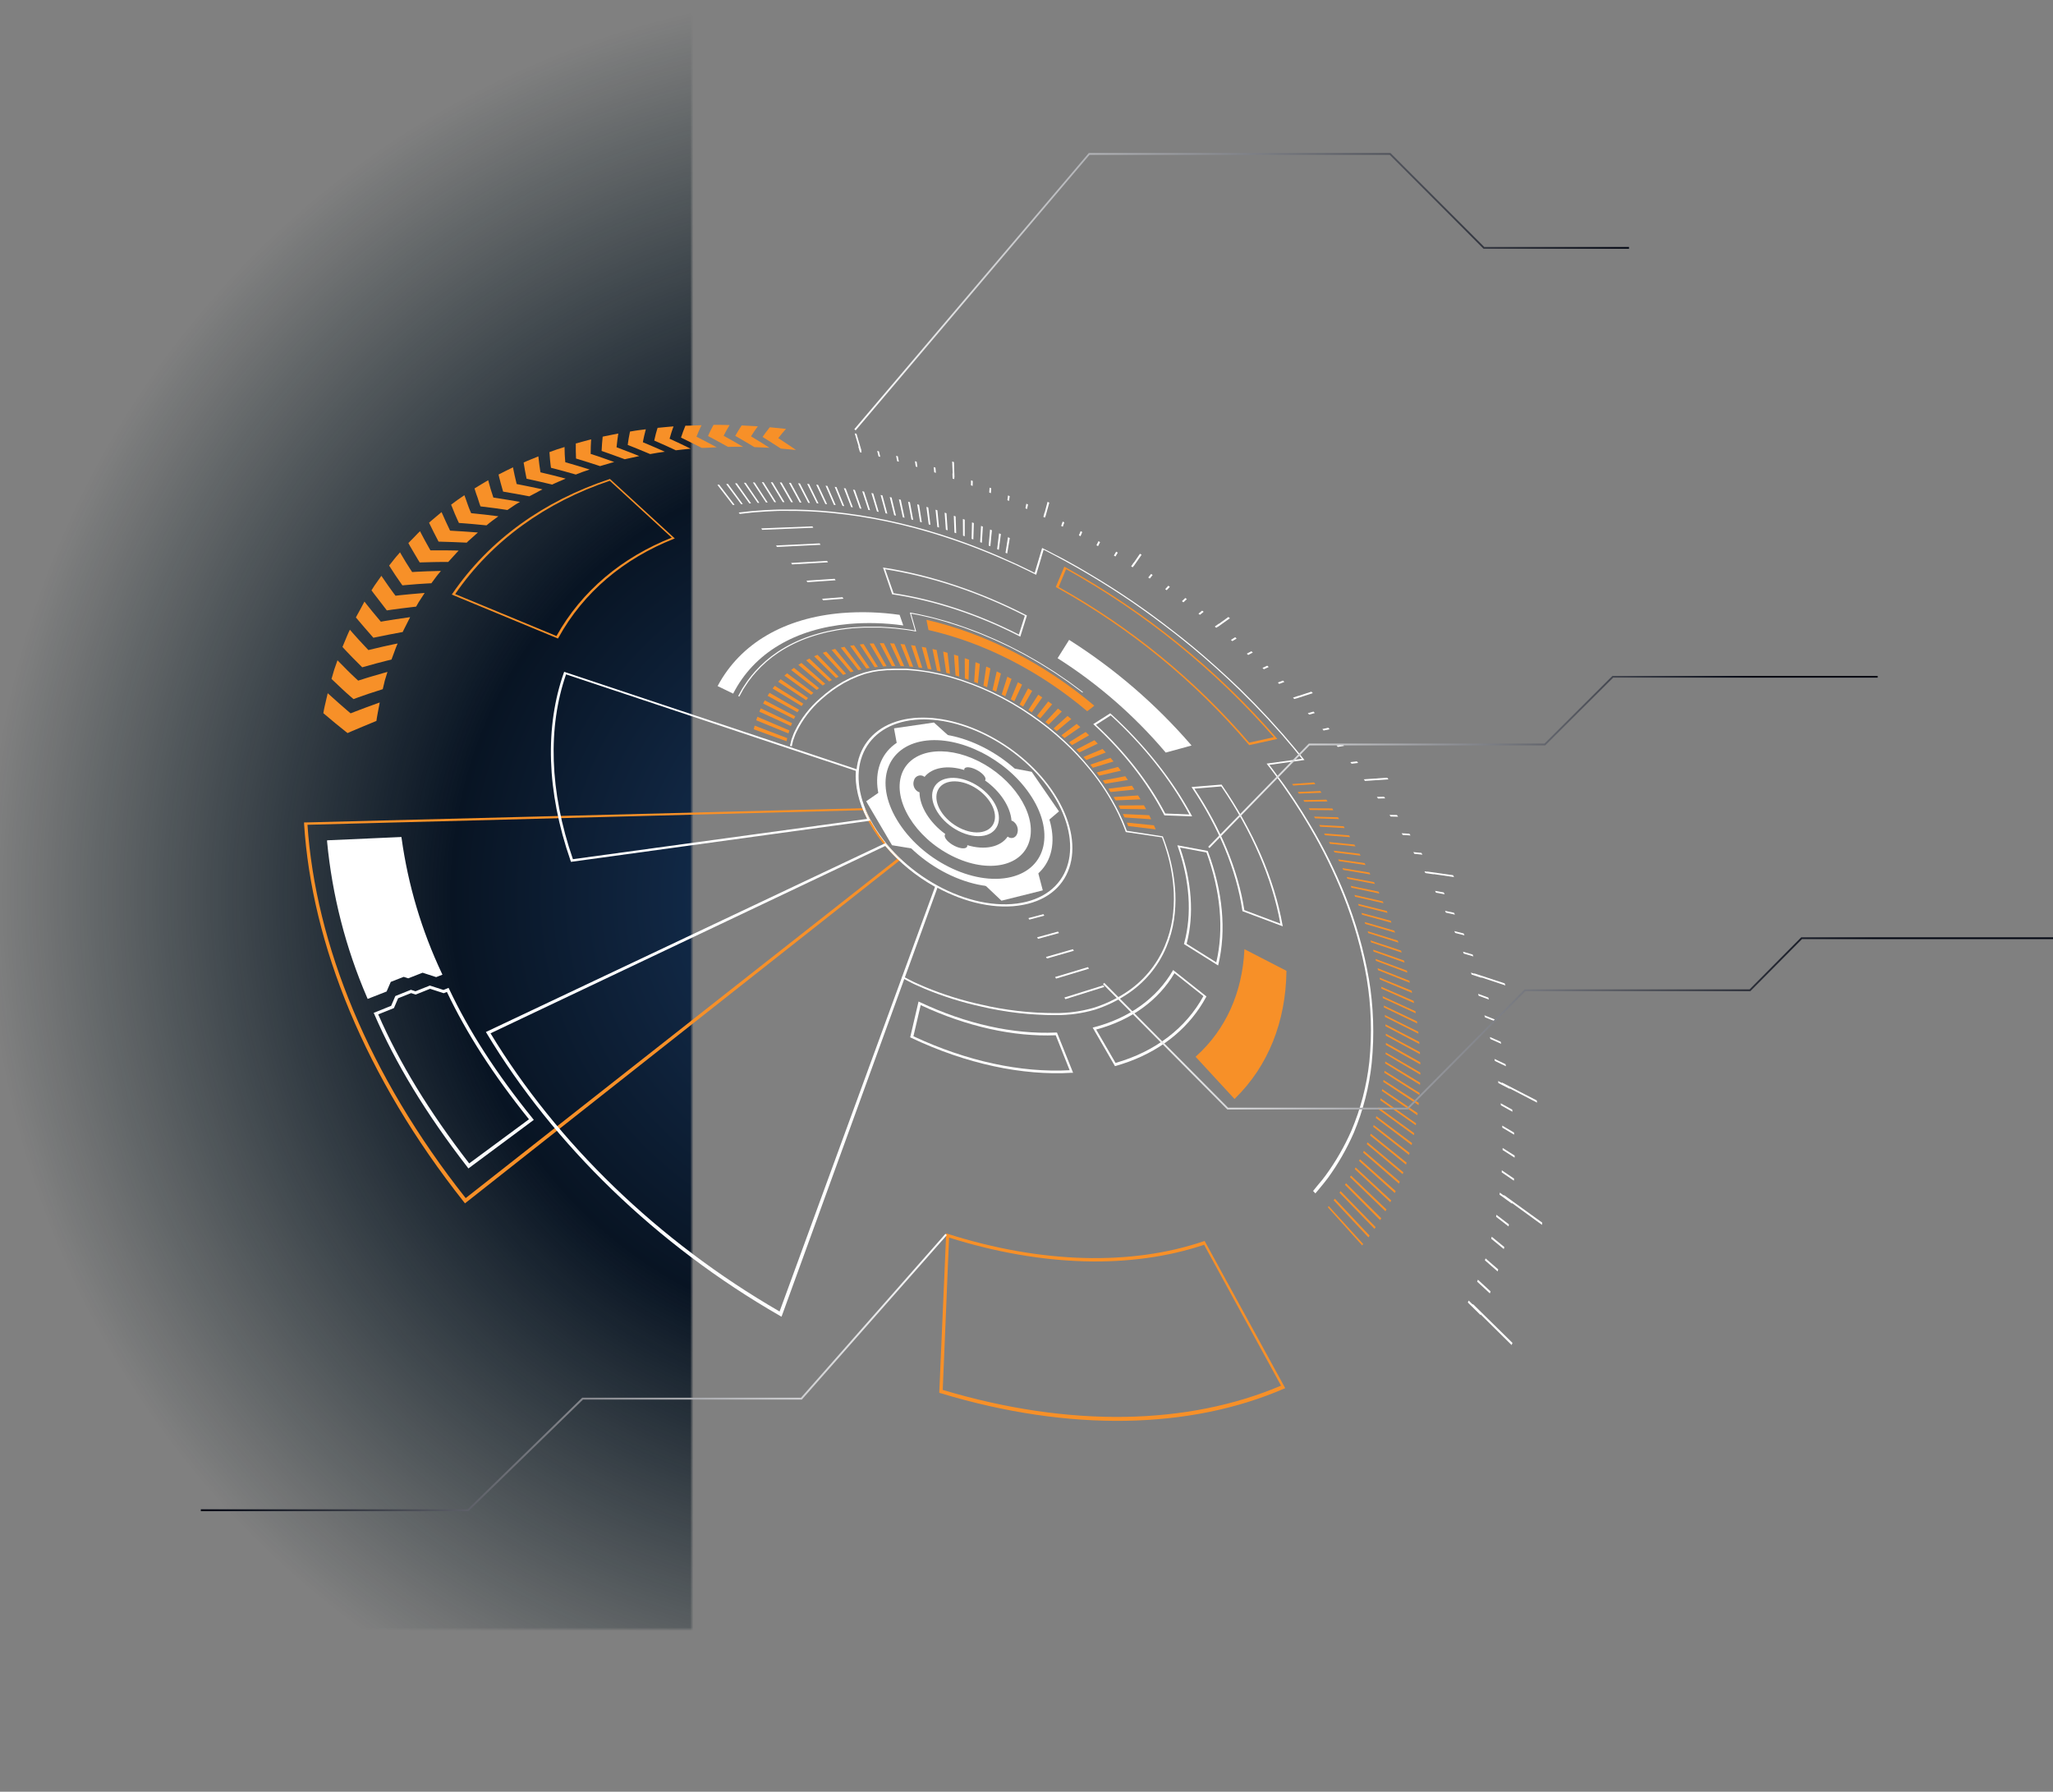 <?xml version="1.0" encoding="UTF-8"?>
<svg width="644px" height="562px" viewBox="0 0 644 562" version="1.1" xmlns="http://www.w3.org/2000/svg" xmlns:xlink="http://www.w3.org/1999/xlink">
    <rect x="0" y="0" width="644" height="562" fill="#808080" stroke="none"/>
    <!-- Generator: Sketch 58 (84663) - https://sketch.com -->
    <title>chart</title>
    <desc>Created with Sketch.</desc>
    <defs>
        <rect id="path-1" x="0" y="0" width="657" height="592"></rect>
        <radialGradient cx="50%" cy="50%" fx="50%" fy="50%" r="78.889%" gradientTransform="translate(0.5,0.5),scale(0.502,1),translate(-0.5,-0.5)" id="radialGradient-3">
            <stop stop-color="#163E71" offset="0%"></stop>
            <stop stop-color="#123055" offset="5.91%"></stop>
            <stop stop-color="#102540" offset="12.949%"></stop>
            <stop stop-color="#081423" offset="23.992%"></stop>
            <stop stop-color="#05171D" stop-opacity="0" offset="49.114%"></stop>
            <stop stop-color="#000000" stop-opacity="0" offset="100%"></stop>
        </radialGradient>
        <linearGradient x1="81.287%" y1="50%" x2="0%" y2="50%" id="linearGradient-4">
            <stop stop-color="#030713" offset="0%"></stop>
            <stop stop-color="#FFFFFF" offset="100%"></stop>
        </linearGradient>
        <linearGradient x1="100%" y1="50%" x2="0%" y2="50%" id="linearGradient-5">
            <stop stop-color="#030713" offset="0%"></stop>
            <stop stop-color="#FFFFFF" offset="100%"></stop>
        </linearGradient>
        <linearGradient x1="81.239%" y1="50%" x2="0%" y2="50%" id="linearGradient-6">
            <stop stop-color="#030713" offset="0%"></stop>
            <stop stop-color="#FFFFFF" offset="100%"></stop>
        </linearGradient>
        <linearGradient x1="100%" y1="50%" x2="0%" y2="50%" id="linearGradient-7">
            <stop stop-color="#030713" offset="0%"></stop>
            <stop stop-color="#FFFFFF" offset="100%"></stop>
        </linearGradient>
    </defs>
    <g id="Symbols" stroke="none" stroke-width="1" fill="none" fill-rule="evenodd">
        <g id="chart!!" transform="translate(-440, -81)">
            <g id="chart" transform="translate(427, 64)">
                <g id="Rectangle">
                    <mask id="mask-2" fill="white">
                        <use xlink:href="#path-1"></use>
                    </mask>
                    <g id="Mask"></g>
                    <rect fill="url(#radialGradient-3)" fill-rule="nonzero" mask="url(#mask-2)" x="-427" y="-64" width="1442" height="724"></rect>
                </g>
                <g transform="translate(108, 150)" fill-rule="nonzero">
                    <path d="M227.477,150.482 C211.14,154.64 188.393,143.207 178.217,125.731 C168.624,109.256 174.595,94.615 190.295,92.375 C205.215,90.254 224.727,100.023 234.91,114.73 C245.677,130.242 242.915,146.54 227.477,150.482 Z M190.65,92.932 C175.277,95.132 169.464,109.485 178.873,125.606 C188.839,142.677 211.067,153.854 227.044,149.834 C242.134,145.996 244.903,130.059 234.385,114.861 C224.399,100.41 205.268,90.83 190.65,92.932 Z" id="Shape" fill="#FFFFFF"></path>
                    <path d="M80.031,67.283 L46.721,53.493 L46.878,53.264 C58.564,36.181 75.747,24.067 96.086,17.316 L96.335,17.231 L116.674,35.886 L116.432,35.984 C100.751,42.179 88.062,52.721 80.169,67.048 L80.031,67.283 Z M47.784,53.336 L79.559,66.498 C87.498,52.295 100.134,41.838 115.716,35.644 L96.276,17.794 C76.265,24.525 59.344,36.508 47.784,53.336 Z" id="Shape" fill="#F79028"></path>
                    <path d="M308.157,302.414 L307.796,302.565 C278.37,315.3 240.605,316.243 200.157,304.025 L199.632,303.868 L201.803,253.861 L202.276,254.012 C231.8,263.401 259.875,264.01 282.53,256.362 L282.878,256.244 L308.157,302.414 Z M200.727,302.964 C240.553,314.901 277.747,314.017 306.845,301.622 L282.714,257.443 C260.091,265.025 232.141,264.442 202.715,255.184 L200.727,302.964 Z" id="Shape" fill="#F79028"></path>
                    <path d="M50.861,244.445 L50.5,243.993 C19.558,204.967 2.775,163.231 0.381,125.364 L0.381,124.964 L0.906,124.964 L176.202,120.499 L176.334,120.826 C178.851,126.697 182.575,131.975 187.264,136.319 L187.566,136.6 L50.861,244.445 Z M1.45,125.704 C3.983,163.139 20.608,204.28 51.078,242.801 L186.47,136.358 C181.903,132.053 178.252,126.873 175.737,121.127 L1.45,125.704 Z" id="Shape" fill="#F79028"></path>
                    <path d="M150.155,280.007 L149.657,279.719 C110.815,257.397 78.614,225.967 57.684,191.125 L57.422,190.699 L182.737,131.467 L182.986,131.774 C187.425,137.058 192.809,141.472 198.864,144.792 L199.231,144.995 L150.155,280.007 Z M58.872,191.112 C79.624,225.39 111.36,256.303 149.545,278.363 L198.313,145.152 C192.379,141.851 187.087,137.513 182.691,132.344 L58.872,191.112 Z" id="Shape" fill="#FFFFFF"></path>
                    <path d="M178.02,124.414 L84.106,137.333 L83.974,136.954 C76.37,115.162 75.95,94.772 81.875,77.989 L81.973,77.721 L82.36,77.852 L174.214,108.457 L174.214,108.732 C173.808,113.447 175.048,118.763 177.843,124.087 L178.02,124.414 Z M84.716,136.495 L177.009,123.858 C174.332,118.619 173.125,113.42 173.466,108.797 L82.564,78.52 C76.843,95.053 77.302,115.07 84.716,136.495 Z" id="Shape" fill="#FFFFFF"></path>
                    <path d="M225.056,66.701 L224.767,66.55 C211.842,59.91 198.241,55.419 185.158,53.454 L184.856,53.408 L181.983,45.007 L182.278,45.053 C197.027,47.345 212.321,52.459 226.847,59.91 L227.135,60.061 L225.056,66.701 Z M185.316,53.068 C198.3,55.032 211.776,59.491 224.603,66.039 L226.473,60.146 C212.216,52.852 197.198,47.843 182.691,45.564 L185.316,53.068 Z" id="Shape" fill="#F9F9F9"></path>
                    <path d="M270.674,103.055 L270.458,102.8 C260.836,91.47 249.571,81.639 237.036,73.635 L236.754,73.458 L240.369,67.703 L240.644,67.879 C254.811,76.882 267.584,87.901 278.56,100.586 L278.777,100.835 L270.674,103.055 Z" id="Path" fill="#FFFFFF"></path>
                    <path d="M307.409,157.554 L294.746,152.806 L294.701,152.512 C292.818,139.828 287.306,126.601 278.954,114.134 L278.77,113.859 L288.192,113.093 L288.376,113.361 C298.086,127.498 304.732,142.618 307.324,157.233 L307.409,157.554 Z M295.33,152.466 L306.628,156.709 C304.07,142.389 297.568,127.551 288.094,113.669 L279.669,114.37 C287.903,126.745 293.382,139.861 295.33,152.466 L295.33,152.466 Z" id="Shape" fill="#FFFFFF"></path>
                    <path d="M292.26,211.718 L280.037,198.465 L280.253,198.269 C289.616,189.828 294.687,178.212 295.344,164.999 L295.344,164.71 L308.538,171.507 L308.538,171.795 C308.302,187.353 302.921,201.261 292.45,211.509 L292.26,211.718 Z" id="Path" fill="#F79028"></path>
                    <path d="M278.954,123.059 L270.248,122.745 L270.097,122.45 C264.914,112.445 257.336,102.806 248.19,94.359 L247.94,94.13 L253.268,90.738 L253.524,90.967 C263.962,100.482 272.695,111.384 278.797,122.745 L278.954,123.059 Z M270.523,122.162 L278.082,122.463 C272.098,111.364 263.582,100.698 253.425,91.386 L248.8,94.346 C257.828,102.708 265.36,112.268 270.523,122.162 Z" id="Shape" fill="#FFFFFF"></path>
                    <path d="M287.109,169.831 L276.389,163.113 L276.461,162.851 C278.974,153.684 278.187,143.161 274.427,132.423 L274.322,132.128 L283.849,133.909 L283.96,134.204 C288.553,146.573 289.754,158.817 287.175,169.563 L287.109,169.831 Z M277.229,163.021 L286.532,168.849 C289.006,158.372 287.844,146.442 283.448,134.38 L275.162,132.835 C278.849,143.475 279.637,153.913 277.229,163.021 L277.229,163.021 Z" id="Shape" fill="#FFFFFF"></path>
                    <path d="M259.094,200.011 L259.094,200.011 C257.782,200.482 256.47,200.914 255.079,201.32 L254.751,201.405 L247.757,189.318 L248.078,189.239 C259.232,186.365 267.873,180.072 272.859,171.501 L272.997,171.258 L283.442,179.542 L283.311,179.784 C278.403,188.879 270.077,195.99 259.094,200.011 Z M254.934,200.403 C267.518,196.809 277.051,189.396 282.491,179.45 L273.41,172.247 C268.417,180.727 259.921,186.967 248.859,189.927 L254.934,200.403 Z" id="Shape" fill="#FFFFFF"></path>
                    <path d="M241.616,203.487 L241.242,203.487 C225.626,204.437 208.082,200.672 190.932,192.572 L190.512,192.369 L193.136,181.133 L193.543,181.329 C208.03,188.178 222.884,191.472 236.19,190.87 L236.557,190.87 L241.616,203.487 Z M191.529,192.042 C208.227,199.853 225.292,203.527 240.533,202.689 L236.17,191.721 C222.936,192.258 208.207,189.003 193.812,182.266 L191.529,192.042 Z" id="Shape" fill="#FFFFFF"></path>
                    <path d="M223.651,144.51 C210.529,147.699 192.303,138.558 184.023,124.604 C176.15,111.299 180.743,99.277 193.477,97.352 C205.694,95.499 221.762,103.546 230.055,115.686 C238.716,128.343 236.222,141.459 223.651,144.51 Z M194.783,99.401 C183.249,101.195 179.161,112.124 186.359,124.152 C193.858,136.698 210.241,144.929 222.11,142.107 C233.506,139.396 235.888,127.57 228.015,116.066 C220.528,105.006 205.897,97.679 194.79,99.401 L194.783,99.401 Z" id="Shape" fill="#FFFFFF"></path>
                    <polygon id="Path" fill="#FFFFFF" points="203.234 98.386 194.304 98.648 186.464 100.999 185.44 95.453 197.965 93.626"></polygon>
                    <polygon id="Path" fill="#FFFFFF" points="181.313 115.142 185.506 124.316 192.198 133.333 184.817 132.115 176.714 118.325"></polygon>
                    <polygon id="Path" fill="#FFFFFF" points="213.174 143.868 222.68 142.991 230.403 139.782 232.109 146.278 219.144 149.513"></polygon>
                    <polygon id="Path" fill="#FFFFFF" points="233.539 124.598 228.789 115.922 222.188 107.881 228.638 109.092 237.187 121.501"></polygon>
                    <path d="M211.966,105.753 C201.318,100.416 190.545,102.125 187.828,109.871 C184.988,117.991 191.988,129.62 203.575,135.441 C215.162,141.262 226.217,138.715 228.093,130.072 C229.891,121.848 222.621,111.089 211.966,105.753 Z M221.467,129.653 C221.331,129.586 221.204,129.505 221.086,129.41 C218.862,132.684 213.941,133.771 208.417,132.095 C208.44,132.207 208.44,132.323 208.417,132.436 C208.168,133.352 206.383,133.306 204.421,132.324 C202.459,131.342 201.095,129.803 201.364,128.893 C201.399,128.787 201.455,128.689 201.528,128.605 C196.587,125.004 193.458,119.89 193.438,115.509 C193.285,115.473 193.138,115.418 192.998,115.345 C191.768,114.633 191.217,113.15 191.686,111.81 C191.832,111.201 192.245,110.69 192.81,110.419 C193.375,110.149 194.033,110.147 194.599,110.415 C194.746,110.49 194.885,110.58 195.013,110.683 C197.421,107.711 202.23,106.892 207.479,108.522 C207.459,108.419 207.459,108.312 207.479,108.208 C207.715,107.409 209.388,107.501 211.218,108.418 C213.049,109.334 214.348,110.729 214.125,111.541 C214.1,111.634 214.053,111.72 213.987,111.79 C218.737,115.162 221.965,120.027 222.293,124.388 C222.427,124.427 222.556,124.477 222.68,124.539 C223.911,125.29 224.517,126.746 224.183,128.147 C223.861,129.555 222.641,130.242 221.467,129.653 Z" id="Shape" fill="#FFFFFF"></path>
                    <path d="M213.784,129.09 C208.883,130.124 202.217,126.778 199.048,121.69 C195.879,116.603 197.44,111.98 202.289,111.122 C207.137,110.264 213.443,113.466 216.585,118.285 C219.728,123.105 218.606,128.068 213.784,129.09 Z M202.978,112.202 C198.733,112.962 197.427,117.1 200.163,121.474 C202.899,125.848 208.765,128.841 213.055,127.944 C217.346,127.047 218.35,122.797 215.529,118.495 C212.708,114.193 207.164,111.449 202.978,112.202 Z" id="Shape" fill="#FFFFFF"></path>
                    <path d="M248.649,183.641 L248.498,183.693 C244.513,184.856 240.38,185.431 236.229,185.403 C228.33,185.42 220.456,184.519 212.767,182.717 C206.708,181.387 200.779,179.52 195.052,177.139 L192.073,175.829 C191.489,175.574 190.951,175.285 190.473,175.037 L189.816,174.703 L187.94,173.681 L188.097,173.177 L189.961,174.146 L190.617,174.487 C191.083,174.729 191.608,175.004 192.165,175.246 L195.137,176.556 C200.818,178.915 206.698,180.764 212.708,182.082 C220.341,183.878 228.157,184.779 235.999,184.767 C240.106,184.798 244.195,184.231 248.137,183.084 C251.622,181.979 254.943,180.413 258.011,178.428 C263.523,174.876 267.831,169.745 270.372,163.709 C271.523,160.982 272.33,158.122 272.774,155.196 C273.168,152.491 273.31,149.756 273.2,147.024 C272.996,142.715 272.276,138.446 271.055,134.308 L270.746,133.333 C270.405,132.233 270.13,131.368 269.88,130.714 L269.493,129.653 L258.143,127.983 L258.064,127.754 C258.064,127.754 257.9,127.243 257.519,126.307 C257.204,125.469 256.634,124.08 255.728,122.208 C253.264,117.176 250.212,112.452 246.635,108.136 C244.167,105.128 241.492,102.294 238.63,99.657 C235.401,96.677 231.958,93.937 228.329,91.459 C220.672,86.147 212.198,82.117 203.24,79.528 C200.996,78.873 198.779,78.422 196.712,78.029 C194.607,77.658 192.486,77.394 190.354,77.236 C189.994,77.197 189.639,77.184 189.298,77.171 L188.806,77.171 L188.242,77.171 C187.92,77.171 187.586,77.138 187.284,77.171 L186.457,77.171 C185.742,77.171 185.001,77.171 184.299,77.217 L183.741,77.217 C183.433,77.217 183.131,77.217 182.829,77.263 L180.69,77.459 L178.827,77.767 C178.315,77.872 177.797,78.009 177.291,78.14 L176.393,78.369 L175.408,78.71 C174.962,78.867 174.516,79.017 174.096,79.181 L171.879,80.144 L169.786,81.224 C167.255,82.671 164.884,84.381 162.713,86.325 C159.421,89.185 156.743,92.679 154.84,96.599 C154.599,97.069 154.395,97.557 154.23,98.059 L154.072,98.511 L153.783,99.29 L153.357,101.13 L152.806,100.92 L153.245,99.061 L153.534,98.262 L153.698,97.817 C153.865,97.305 154.073,96.808 154.321,96.33 C156.254,92.381 158.968,88.864 162.3,85.991 C164.472,84.028 166.848,82.301 169.385,80.838 L171.492,79.751 L173.729,78.782 C174.175,78.611 174.628,78.461 175.074,78.31 L176.078,77.963 L176.983,77.734 C177.495,77.603 178.02,77.466 178.545,77.354 L180.434,77.046 L182.593,76.843 L183.524,76.798 L184.076,76.798 C184.784,76.752 185.539,76.752 186.267,76.758 L187.08,76.758 C187.409,76.758 187.737,76.758 188.071,76.758 L188.629,76.758 L189.121,76.758 C189.475,76.758 189.836,76.758 190.204,76.824 C192.113,76.955 194.206,77.217 196.607,77.623 C198.7,78.022 200.937,78.48 203.207,79.142 C212.243,81.739 220.797,85.784 228.533,91.118 C232.194,93.619 235.667,96.383 238.925,99.388 C241.812,102.064 244.507,104.939 246.989,107.992 C250.6,112.349 253.683,117.116 256.174,122.195 C257.086,124.087 257.664,125.469 257.985,126.333 C258.221,126.929 258.379,127.348 258.464,127.584 L269.769,129.338 L270.32,130.838 C270.582,131.493 270.851,132.364 271.206,133.457 L271.514,134.433 C272.745,138.608 273.476,142.914 273.692,147.26 C273.805,150.013 273.664,152.77 273.272,155.498 C272.828,158.447 272.019,161.331 270.864,164.082 C268.303,170.176 263.958,175.356 258.399,178.946 C255.374,180.94 252.095,182.519 248.649,183.641 L248.649,183.641 Z" id="Path" fill="#FFFFFF"></path>
                    <path d="M267.538,127.145 L258.897,126.104 C258.753,125.744 258.602,125.383 258.451,125.017 L266.98,125.875 L267.538,127.145 Z M266.114,123.976 L257.736,123.399 C257.565,123.039 257.401,122.679 257.224,122.319 L265.498,122.705 C265.708,123.131 265.917,123.55 266.114,123.976 L266.114,123.976 Z M264.527,120.833 L256.417,120.715 C256.233,120.361 256.043,120.001 255.846,119.647 L263.844,119.589 C264.048,120.001 264.303,120.414 264.527,120.833 L264.527,120.833 Z M262.768,117.722 L254.961,118.056 C254.751,117.703 254.547,117.349 254.304,116.996 L262.001,116.498 C262.283,116.904 262.525,117.316 262.768,117.722 L262.768,117.722 Z M260.865,114.664 L253.36,115.424 C253.137,115.077 252.914,114.73 252.704,114.383 L260.078,113.453 C260.334,113.859 260.603,114.232 260.865,114.664 Z M258.799,111.659 L251.621,112.838 L250.926,111.816 L257.972,110.467 C258.248,110.867 258.53,111.26 258.799,111.659 Z M249.777,110.304 L249.01,109.308 L255.715,107.56 C256.023,107.946 256.325,108.339 256.627,108.732 L249.777,110.304 Z M247.809,107.815 L246.989,106.833 L253.347,104.712 C253.668,105.085 254.003,105.465 254.304,105.844 L247.809,107.815 Z M245.736,105.386 C245.447,105.065 245.165,104.731 244.876,104.43 L250.86,101.922 C251.201,102.289 251.516,102.656 251.87,103.029 L245.736,105.386 Z M243.551,103.016 L242.659,102.092 L248.301,99.172 L249.357,100.252 L243.551,103.016 Z M241.281,100.724 C240.973,100.423 240.664,100.121 240.349,99.827 L245.552,96.592 L246.648,97.627 L241.281,100.724 Z M238.919,98.504 C238.597,98.209 238.263,97.921 237.941,97.633 L242.744,94.058 L243.886,95.066 L238.919,98.504 Z M236.491,96.337 C236.157,96.055 235.835,95.78 235.488,95.505 L239.877,91.576 C240.271,91.891 240.658,92.231 241.051,92.539 L236.491,96.337 Z M233.959,94.274 L232.929,93.475 L236.865,89.252 L238.079,90.182 L233.959,94.274 Z M231.334,92.31 L230.278,91.55 L233.814,87.026 L235.048,87.91 L231.334,92.31 Z M228.671,90.437 L227.588,89.71 L230.691,84.904 L231.945,85.742 L228.671,90.437 Z M151.736,99.493 L141.442,95.747 C141.527,95.368 141.626,94.981 141.724,94.602 L151.953,98.53 C151.854,98.832 151.802,99.172 151.736,99.493 Z M225.941,88.649 L224.832,87.995 L227.503,82.92 L228.782,83.706 L225.941,88.649 Z M152.327,97.05 L142.216,92.925 C142.334,92.552 142.453,92.185 142.584,91.825 L152.616,96.108 C152.511,96.422 152.419,96.736 152.327,97.05 L152.327,97.05 Z M223.186,86.973 L222.07,86.318 L224.301,80.995 L225.613,81.735 L223.186,86.973 Z M153.094,94.726 L143.194,90.221 C143.338,89.876 143.489,89.529 143.647,89.18 L153.449,93.829 C153.331,94.124 153.213,94.418 153.094,94.726 Z M220.351,85.421 C219.977,85.218 219.597,85.022 219.216,84.825 L220.988,79.26 L222.3,79.954 L220.351,85.421 Z M154.039,92.513 L144.381,87.661 C144.552,87.327 144.729,87.006 144.913,86.672 L154.479,91.668 C154.315,91.969 154.171,92.225 154.039,92.513 Z M217.504,83.941 L216.356,83.385 L217.668,77.596 L218.98,78.251 L217.504,83.941 Z M155.174,90.43 L145.792,85.238 C145.989,84.93 146.192,84.622 146.396,84.315 L155.66,89.632 C155.47,89.894 155.306,90.162 155.135,90.43 L155.174,90.43 Z M214.65,82.573 L213.489,82.062 L214.368,76.071 L215.68,76.66 L214.65,82.573 Z M156.447,88.466 L147.367,82.966 C147.59,82.678 147.813,82.39 148.023,82.108 L156.979,87.72 C156.788,87.968 156.605,88.217 156.447,88.473 L156.447,88.466 Z M211.75,81.342 L210.582,80.884 L211.008,74.702 C211.455,74.873 211.907,75.049 212.353,75.233 L211.75,81.342 Z M208.837,80.222 L207.669,79.81 L207.63,73.452 L208.981,73.936 L208.837,80.222 Z M157.884,86.639 L149.099,80.838 C149.348,80.569 149.597,80.307 149.853,80.045 L158.475,85.939 C158.265,86.181 158.055,86.417 157.858,86.646 L157.884,86.639 Z M205.917,79.227 L204.749,78.867 L204.244,72.319 L205.596,72.744 L205.917,79.227 Z M159.472,84.956 L151.067,78.913 C151.338,78.664 151.614,78.422 151.894,78.186 L160.148,84.321 C159.892,84.537 159.662,84.766 159.446,84.963 L159.472,84.956 Z M202.997,78.356 L201.83,78.042 L200.859,71.376 L202.217,71.749 L202.997,78.356 Z M161.204,83.411 L153.167,77.145 C153.462,76.922 153.757,76.699 154.059,76.49 L161.932,82.848 L161.204,83.411 Z M200.084,77.61 L198.917,77.348 L197.493,70.557 C197.93,70.653 198.368,70.758 198.805,70.872 L200.084,77.61 Z M163.08,82.016 L155.443,75.534 L156.395,74.938 L163.868,81.486 L163.08,82.016 Z M197.198,76.994 L196.043,76.785 L194.134,69.883 C194.58,69.962 195.032,70.047 195.479,70.138 L197.198,76.994 Z M165.108,80.759 L157.891,74.106 C158.219,73.923 158.547,73.746 158.901,73.576 L165.961,80.301 C165.633,80.451 165.344,80.609 165.068,80.766 L165.108,80.759 Z M194.311,76.51 C193.93,76.451 193.55,76.398 193.163,76.352 L190.787,69.359 C191.234,69.425 191.68,69.484 192.1,69.556 L194.311,76.51 Z M167.233,79.653 L160.384,72.849 L161.434,72.397 L168.08,79.253 L167.233,79.653 Z M191.457,76.162 L190.315,76.058 L187.474,68.992 L188.786,69.123 L191.457,76.162 Z M169.477,78.69 L163.093,71.762 L164.189,71.382 L170.402,78.35 C170.048,78.467 169.74,78.579 169.438,78.697 L169.477,78.69 Z M188.635,75.946 L187.514,75.901 L184.2,68.783 L185.512,68.848 L188.635,75.946 Z M171.82,77.872 L165.869,70.852 C166.243,70.741 166.617,70.636 167.004,70.538 L172.784,77.59 L171.82,77.872 Z M174.26,77.217 L168.736,70.132 C169.116,70.04 169.51,69.962 169.904,69.883 L175.264,76.988 L174.26,77.217 Z M185.847,75.907 C185.48,75.907 185.119,75.907 184.751,75.907 L180.972,68.757 L182.252,68.757 L185.847,75.907 Z M176.786,76.699 L171.682,69.562 L172.882,69.379 L177.816,76.523 C177.442,76.549 177.088,76.608 176.747,76.673 L176.786,76.699 Z M183.118,75.966 L182.042,76.032 L177.803,68.875 L179.063,68.809 L183.118,75.966 Z M179.391,76.293 L174.7,69.143 L175.474,69.051 L175.894,69.012 L180.395,76.176 L179.962,76.221 L179.391,76.293 Z" id="Shape" fill="#F79028"></path>
                    <path d="M144.204,4.05 C144.204,4.05 145.674,4.96 147.104,5.877 C148.535,6.793 149.939,7.704 149.939,7.704 L154.715,8.142 C154.715,8.142 153.357,7.213 151.959,6.283 C150.562,5.353 149.132,4.423 149.132,4.423 C149.132,4.423 149.702,3.683 150.313,2.963 C150.923,2.243 151.553,1.522 151.553,1.522 L146.468,1.018 C146.468,1.018 145.871,1.765 145.307,2.518 C144.742,3.271 144.204,4.05 144.204,4.05 Z" id="Path" fill="#F79028"></path>
                    <path d="M135.642,3.716 C135.642,3.716 137.171,4.593 138.66,5.464 C139.408,5.903 140.15,6.335 140.707,6.682 L141.632,7.245 L144.014,7.343 C145.195,7.376 146.402,7.468 146.402,7.468 L145.497,6.892 C144.952,6.538 144.231,6.093 143.529,5.648 C142.072,4.757 140.583,3.866 140.583,3.866 C140.583,3.866 141.081,3.061 141.619,2.269 C141.882,1.876 142.157,1.483 142.374,1.201 L142.735,0.73 C142.735,0.73 141.422,0.625 140.196,0.579 L137.656,0.448 L137.322,0.94 C137.118,1.234 136.869,1.647 136.62,2.059 C136.108,2.917 135.642,3.716 135.642,3.716 Z" id="Path" fill="#F79028"></path>
                    <path d="M127.106,3.775 L128.091,4.292 C128.681,4.6 129.468,5.025 130.256,5.458 C131.83,6.315 133.366,7.173 133.366,7.173 L135.721,7.134 L138.109,7.167 C138.109,7.167 136.613,6.289 135.078,5.405 C134.304,4.96 133.549,4.547 132.965,4.227 L132.001,3.696 C132.001,3.696 132.112,3.48 132.27,3.153 C132.427,2.825 132.65,2.387 132.893,1.981 C133.366,1.156 133.871,0.331 133.871,0.331 L131.332,0.272 L128.812,0.272 C128.812,0.272 128.346,1.129 127.92,1.987 C127.697,2.419 127.493,2.858 127.349,3.199 L127.106,3.775 Z" id="Path" fill="#F79028"></path>
                    <path d="M118.623,4.259 C118.623,4.259 120.289,5.058 121.904,5.87 C123.518,6.682 125.118,7.481 125.118,7.481 L125.322,7.481 C125.446,7.481 125.63,7.481 125.853,7.481 L127.48,7.409 L129.836,7.298 C129.836,7.298 128.281,6.466 126.686,5.634 C125.092,4.803 123.472,3.971 123.472,3.971 C123.472,3.971 123.826,3.061 124.226,2.157 C124.626,1.254 125.046,0.376 125.046,0.376 L122.527,0.462 L120.788,0.52 L120.217,0.52 L120.001,0.52 C120.001,0.52 119.62,1.45 119.273,2.38 C118.925,3.31 118.623,4.259 118.623,4.259 Z" id="Path" fill="#F79028"></path>
                    <path d="M110.225,5.189 C110.225,5.189 111.944,5.936 113.63,6.689 C114.463,7.062 115.31,7.448 115.94,7.749 L116.989,8.241 L119.318,7.979 C120.467,7.835 121.654,7.756 121.654,7.756 L120.631,7.245 C120.007,6.937 119.194,6.551 118.374,6.158 C116.727,5.379 115.041,4.606 115.041,4.606 C115.041,4.606 115.31,3.631 115.618,2.642 C115.776,2.157 115.933,1.673 116.064,1.332 L116.287,0.75 C116.287,0.75 115.014,0.828 113.788,0.959 L111.281,1.201 C111.281,1.201 111.203,1.444 111.091,1.81 C110.979,2.177 110.829,2.655 110.704,3.166 C110.448,4.181 110.225,5.189 110.225,5.189 Z" id="Path" fill="#F79028"></path>
                    <path d="M101.912,6.571 C101.912,6.571 103.677,7.226 105.449,7.979 C107.22,8.732 108.946,9.426 108.946,9.426 L109.654,9.301 C110.087,9.229 110.645,9.111 111.229,9.026 L113.551,8.692 C113.551,8.692 111.865,7.933 110.133,7.186 C109.267,6.807 108.394,6.433 107.751,6.165 L106.669,5.72 L106.78,5.065 C106.846,4.665 106.958,4.161 107.082,3.657 C107.312,2.649 107.587,1.647 107.587,1.647 L105.088,1.968 C104.432,2.046 103.861,2.164 103.395,2.236 L102.621,2.36 C102.621,2.36 102.404,3.402 102.221,4.443 C102.037,5.484 101.912,6.571 101.912,6.571 Z" id="Path" fill="#F79028"></path>
                    <path d="M93.717,8.437 C93.717,8.437 95.581,9.092 97.398,9.747 C99.216,10.401 101,11.056 101,11.056 L101.19,11.004 C101.315,10.971 101.486,10.925 101.702,10.886 L103.277,10.545 L105.54,10.048 C105.54,10.048 103.795,9.354 102.011,8.666 C100.226,7.979 98.402,7.291 98.402,7.291 C98.402,7.291 98.5,6.204 98.645,5.124 C98.789,4.043 98.953,2.976 98.953,2.976 L96.506,3.461 L94.813,3.801 L94.255,3.919 L94.052,3.971 C94.052,3.971 93.927,5.084 93.849,6.191 C93.77,7.298 93.717,8.437 93.717,8.437 Z" id="Path" fill="#F79028"></path>
                    <path d="M85.693,10.827 C85.693,10.827 87.609,11.403 89.486,11.993 C90.417,12.287 91.342,12.575 92.051,12.818 L93.225,13.204 L95.443,12.549 C96.001,12.392 96.539,12.222 96.965,12.104 L97.674,11.927 C97.674,11.927 95.83,11.272 94.006,10.617 C92.182,9.963 90.286,9.38 90.286,9.38 C90.286,9.38 90.286,8.227 90.319,7.075 C90.352,5.923 90.444,4.816 90.444,4.816 L89.682,4.999 C89.223,5.111 88.633,5.287 88.029,5.445 L85.621,6.099 L85.621,6.82 C85.621,7.245 85.621,7.835 85.621,8.424 C85.634,9.642 85.693,10.827 85.693,10.827 Z" id="Path" fill="#F79028"></path>
                    <path d="M77.84,13.728 L79.067,14.042 C79.795,14.232 80.759,14.474 81.75,14.756 C83.718,15.293 85.621,15.843 85.621,15.843 L87.767,15.018 L89.965,14.271 C89.965,14.271 88.088,13.682 86.159,13.099 C85.195,12.804 84.25,12.543 83.535,12.333 L82.334,11.993 C82.334,11.993 82.301,11.691 82.262,11.233 C82.223,10.775 82.164,10.166 82.15,9.576 C82.098,8.398 82.091,7.213 82.091,7.213 L79.683,7.972 L77.354,8.81 C77.354,8.81 77.426,10.035 77.538,11.246 C77.584,11.848 77.669,12.477 77.728,12.949 L77.84,13.728 Z" id="Path" fill="#F79028"></path>
                    <path d="M70.183,17.165 C70.183,17.165 72.23,17.604 74.238,18.062 C76.246,18.521 78.214,18.992 78.214,18.992 C78.214,18.992 79.231,18.482 80.313,18.036 L82.433,17.12 C82.433,17.12 80.504,16.602 78.529,16.105 L75.793,15.45 L74.54,15.149 C74.54,15.149 74.494,14.834 74.415,14.363 C74.336,13.891 74.258,13.269 74.172,12.641 C74.008,11.397 73.877,10.146 73.877,10.146 L71.561,11.089 C70.38,11.547 69.258,12.071 69.258,12.071 C69.258,12.071 69.455,13.381 69.685,14.631 C69.914,15.882 70.183,17.165 70.183,17.165 Z" id="Path" fill="#F79028"></path>
                    <path d="M62.815,21.199 C62.815,21.199 64.908,21.553 66.968,21.919 L69.77,22.437 L71.036,22.679 L73.122,21.579 L74.513,20.826 C74.887,20.616 75.17,20.492 75.17,20.492 L73.923,20.217 L71.161,19.641 C69.14,19.221 67.073,18.822 67.073,18.822 C67.073,18.822 66.745,17.512 66.456,16.203 C66.319,15.548 66.181,14.893 66.076,14.396 C65.971,13.898 65.925,13.584 65.925,13.584 C65.925,13.584 65.636,13.715 65.223,13.924 L63.642,14.703 L61.391,15.843 C61.391,15.843 61.45,16.17 61.582,16.674 C61.713,17.178 61.883,17.846 62.061,18.521 C62.415,19.863 62.815,21.199 62.815,21.199 Z" id="Path" fill="#F79028"></path>
                    <path d="M55.723,25.835 C55.723,25.835 57.862,26.09 59.961,26.359 C60.998,26.496 62.08,26.66 62.861,26.771 L64.173,26.968 L66.109,25.658 C66.581,25.331 67.08,25.003 67.46,24.807 L68.116,24.427 L66.804,24.198 C66.03,24.067 64.967,23.877 63.944,23.72 C61.877,23.393 59.764,23.065 59.764,23.065 C59.764,23.065 59.305,21.703 58.885,20.328 C58.669,19.634 58.505,18.973 58.367,18.462 C58.229,17.951 58.144,17.624 58.144,17.624 L57.488,18.01 C57.068,18.246 56.517,18.56 55.998,18.894 L53.853,20.204 L54.115,21.068 C54.286,21.585 54.483,22.26 54.771,22.967 C55.191,24.427 55.723,25.835 55.723,25.835 Z" id="Path" fill="#F79028"></path>
                    <path d="M48.958,31.034 C48.958,31.034 51.11,31.171 53.308,31.374 C55.506,31.577 57.612,31.787 57.612,31.787 L58.177,31.322 C58.524,31.054 58.951,30.667 59.443,30.327 L61.339,28.939 C61.339,28.939 59.233,28.664 57.094,28.415 C54.955,28.166 52.796,27.963 52.796,27.963 C52.796,27.963 52.14,26.529 51.675,25.134 C51.209,23.74 50.671,22.325 50.671,22.325 L48.571,23.772 C48.027,24.132 47.554,24.532 47.167,24.813 L46.511,25.291 C46.511,25.291 47.069,26.732 47.666,28.159 C48.263,29.587 48.958,31.034 48.958,31.034 Z" id="Path" fill="#F79028"></path>
                    <path d="M42.574,36.888 C42.574,36.888 44.825,36.947 47.036,37.025 C49.247,37.104 51.399,37.209 51.399,37.209 L51.924,36.691 L53.151,35.598 L54.909,34.02 C54.909,34.02 52.77,33.85 50.592,33.712 C48.414,33.575 46.183,33.444 46.183,33.444 C46.183,33.444 45.481,32.003 44.818,30.543 C44.156,29.083 43.506,27.629 43.506,27.629 L41.538,29.279 L40.186,30.418 C39.825,30.739 39.589,30.962 39.589,30.962 C39.589,30.962 40.298,32.455 41.046,33.928 C41.794,35.401 42.574,36.888 42.574,36.888 Z" id="Path" fill="#F79028"></path>
                    <path d="M36.656,43.416 C36.656,43.416 38.933,43.338 41.17,43.298 L44.215,43.259 L45.612,43.259 L47.246,41.465 L48.348,40.247 L48.88,39.71 L47.495,39.664 L44.477,39.618 C42.266,39.618 40.009,39.618 40.009,39.618 C40.009,39.618 39.156,38.132 38.336,36.626 L37.227,34.55 L36.761,33.62 L36.164,34.184 L34.911,35.493 L33.1,37.333 L33.612,38.276 L34.839,40.378 C35.725,41.91 36.656,43.416 36.656,43.416 Z" id="Path" fill="#F79028"></path>
                    <path d="M31.23,50.599 C31.23,50.599 33.52,50.39 35.771,50.219 C38.021,50.049 40.317,49.944 40.317,49.944 L41.774,47.98 C42.115,47.482 42.535,47.018 42.824,46.67 L43.309,46.075 C43.309,46.075 41.065,46.12 38.795,46.199 C36.525,46.278 34.288,46.428 34.288,46.428 C34.288,46.428 33.271,44.903 32.32,43.357 C31.368,41.812 30.476,40.24 30.476,40.24 L29.925,40.895 C29.597,41.275 29.124,41.766 28.731,42.296 L27.064,44.405 C27.064,44.405 28.048,45.963 29.072,47.496 C30.095,49.028 31.23,50.599 31.23,50.599 Z" id="Path" fill="#F79028"></path>
                    <path d="M26.349,58.463 L27.779,58.247 L30.975,57.822 C33.271,57.527 35.534,57.272 35.534,57.272 L35.928,56.584 C36.158,56.165 36.479,55.622 36.84,55.098 L38.211,52.983 C38.211,52.983 35.961,53.166 33.671,53.376 L30.496,53.69 L29.072,53.86 L28.331,52.884 L26.795,50.75 C25.7,49.198 24.63,47.62 24.63,47.62 L23.049,49.859 C22.636,50.416 22.262,50.999 21.993,51.437 L21.533,52.171 C21.533,52.171 22.701,53.762 23.915,55.301 L25.575,57.455 L26.349,58.463 Z" id="Path" fill="#F79028"></path>
                    <path d="M22.117,67.035 C22.117,67.035 24.466,66.537 26.776,66.092 C29.085,65.646 31.322,65.234 31.322,65.234 C31.322,65.234 31.447,64.933 31.677,64.494 L32.49,62.89 L33.651,60.578 C33.651,60.578 31.401,60.899 29.111,61.233 C26.821,61.567 24.466,61.999 24.466,61.999 C24.466,61.999 23.154,60.441 21.842,58.856 C20.529,57.272 19.322,55.694 19.322,55.694 L18.01,58.156 C17.662,58.778 17.315,59.406 17.059,59.878 C16.803,60.349 16.639,60.67 16.639,60.67 C16.639,60.67 17.99,62.287 19.362,63.872 C20.733,65.457 22.117,67.035 22.117,67.035 Z" id="Path" fill="#F79028"></path>
                    <path d="M18.62,76.307 C18.62,76.307 20.949,75.652 23.213,75.036 C25.476,74.421 27.806,73.877 27.806,73.877 L28.75,71.33 C28.993,70.675 29.203,70.066 29.407,69.608 L29.741,68.835 C29.741,68.835 27.412,69.287 25.148,69.811 C22.885,70.335 20.556,70.898 20.556,70.898 C20.556,70.898 19.066,69.333 17.597,67.729 C16.127,66.124 14.756,64.52 14.756,64.52 L14.356,65.345 C14.119,65.836 13.857,66.517 13.568,67.192 L12.427,69.922 C12.427,69.922 13.877,71.533 15.464,73.137 C17.052,74.742 18.62,76.307 18.62,76.307 Z" id="Path" fill="#F79028"></path>
                    <path d="M15.897,86.279 L17.328,85.755 C18.181,85.447 19.296,85.042 20.47,84.655 C22.773,83.883 25.063,83.169 25.063,83.169 L25.719,80.425 C26.126,79.083 26.539,77.754 26.539,77.754 C26.539,77.754 24.256,78.376 21.947,79.063 C20.766,79.397 19.657,79.757 18.791,80.032 L17.354,80.484 L16.298,79.502 C15.681,78.913 14.815,78.114 14.034,77.321 C12.44,75.737 10.865,74.113 10.865,74.113 L9.855,76.994 L8.989,79.954 C8.989,79.954 10.668,81.571 12.368,83.149 C13.201,83.935 14.106,84.734 14.775,85.317 L15.897,86.279 Z" id="Path" fill="#F79028"></path>
                    <path d="M14.014,96.939 C14.014,96.939 16.311,95.918 18.607,94.975 C20.903,94.032 23.082,93.122 23.082,93.122 C23.082,93.122 23.259,91.648 23.567,90.201 C23.876,88.754 24.112,87.34 24.112,87.34 C24.112,87.34 21.868,88.132 19.591,88.983 L16.429,90.182 L14.985,90.751 L13.844,89.782 C13.188,89.193 12.269,88.407 11.364,87.628 C9.573,86.056 7.801,84.439 7.801,84.439 L7.079,87.536 C6.909,88.322 6.699,89.108 6.6,89.704 C6.502,90.3 6.43,90.699 6.43,90.699 C6.43,90.699 8.313,92.31 10.209,93.868 C12.105,95.427 14.014,96.939 14.014,96.939 Z" id="Path" fill="#F79028"></path>
                    <polygon id="Path" fill="#FFFFFF" points="368.361 268.993 372.343 272.693 372.58 272.071 368.604 268.391"></polygon>
                    <polygon id="Path" fill="#FFFFFF" points="296.105 72.037 296.557 72.443 297.988 71.677 297.528 71.271"></polygon>
                    <polygon id="Path" fill="#FFFFFF" points="321.666 95.269 319.796 95.682 320.203 96.134 322.08 95.741"></polygon>
                    <polygon id="Path" fill="#FFFFFF" points="374.299 248.655 378.216 251.687 378.327 251.039 374.417 248.033"></polygon>
                    <polygon id="Path" fill="#FFFFFF" points="364.155 166.099 367.186 167.002 366.937 166.393 363.919 165.509"></polygon>
                    <polygon id="Path" fill="#FFFFFF" points="255.636 40.345 255.131 40.037 254.409 41.255 254.902 41.557"></polygon>
                    <polygon id="Path" fill="#FFFFFF" points="372.776 255.537 376.726 258.785 376.884 258.143 372.934 254.915"></polygon>
                    <polygon id="Path" fill="#FFFFFF" points="266.081 47.024 265.189 48.144 265.675 48.471 266.574 47.351"></polygon>
                    <polygon id="Path" fill="#FFFFFF" points="180.598 10.166 181.13 10.297 180.71 8.568 180.165 8.437"></polygon>
                    <polygon id="Path" fill="#FFFFFF" points="192.251 13.328 192.775 13.485 192.546 11.822 192.008 11.659"></polygon>
                    <polygon id="Path" fill="#FFFFFF" points="370.802 262.321 374.778 265.798 374.974 265.163 370.998 261.712"></polygon>
                    <polygon id="Path" fill="#FFFFFF" points="186.431 11.672 186.962 11.816 186.634 10.12 186.096 9.969"></polygon>
                    <polygon id="Path" fill="#FFFFFF" points="204.336 16.766 204.408 16.792 204.244 11.947 203.686 11.744 203.844 15.535 203.765 15.509 203.831 17.106 204.349 17.29"></polygon>
                    <polygon id="Path" fill="#FFFFFF" points="347.11 128.513 344.676 128.363 345.017 128.9 347.458 129.05"></polygon>
                    <polygon id="Path" fill="#FFFFFF" points="339.145 116.897 336.901 116.956 337.268 117.467 339.519 117.415"></polygon>
                    <polygon id="Path" fill="#FFFFFF" points="343.199 122.64 340.864 122.601 341.211 123.111 343.567 123.17"></polygon>
                    <polygon id="Path" fill="#FFFFFF" points="302.981 76.215 302.528 75.802 301.019 76.503 301.465 76.915"></polygon>
                    <polygon id="Path" fill="#FFFFFF" points="348.665 134.813 351.21 135.074 350.876 134.524 348.343 134.269"></polygon>
                    <polygon id="Path" fill="#FFFFFF" points="307.449 80.464 305.848 81.093 306.281 81.519 307.895 80.897"></polygon>
                    <polygon id="Path" fill="#FFFFFF" points="276.225 55.923 277.301 54.914 276.815 54.561 275.752 55.569"></polygon>
                    <polygon id="Path" fill="#FFFFFF" points="260.596 44.542 260.636 44.569 263.103 41.013 262.591 40.686 260.669 43.482 260.629 43.462 259.822 44.634 260.314 44.948"></polygon>
                    <polygon id="Path" fill="#FFFFFF" points="270.976 52.125 271.967 51.064 271.481 50.724 270.504 51.791"></polygon>
                    <polygon id="Path" fill="#FFFFFF" points="281.408 59.845 282.576 58.896 282.097 58.529 280.942 59.485"></polygon>
                    <polygon id="Path" fill="#FFFFFF" points="286.066 63.531 286.526 63.905 286.965 63.597 287.011 63.63 290.81 60.919 290.324 60.526 287.352 62.674 287.306 62.634"></polygon>
                    <polygon id="Path" fill="#FFFFFF" points="291.118 67.716 291.571 68.102 292.916 67.277 292.444 66.877"></polygon>
                    <polygon id="Path" fill="#FFFFFF" points="370.815 186.076 374.108 187.412 373.938 186.784 370.644 185.461"></polygon>
                    <polygon id="Path" fill="#FFFFFF" points="243.433 34.917 243.938 35.192 244.496 33.882 243.984 33.601"></polygon>
                    <polygon id="Path" fill="#FFFFFF" points="368.846 179.332 372.055 180.517 371.858 179.895 368.656 178.723"></polygon>
                    <polygon id="Path" fill="#FFFFFF" points="248.944 38.021 249.443 38.309 250.086 37.045 249.574 36.75"></polygon>
                    <polygon id="Path" fill="#FFFFFF" points="328.975 106.545 331.035 106.309 330.642 105.818 328.582 106.054"></polygon>
                    <polygon id="Path" fill="#FFFFFF" points="372.507 192.886 375.899 194.399 375.742 193.757 372.363 192.271"></polygon>
                    <polygon id="Path" fill="#FFFFFF" points="361.465 159.629 364.398 160.389 364.129 159.793 361.209 159.047"></polygon>
                    <polygon id="Path" fill="#FFFFFF" points="310.591 85.821 311.018 86.259 311.621 86.063 311.641 86.089 316.818 84.406 316.365 83.948 312.304 85.284 312.284 85.264"></polygon>
                    <polygon id="Path" fill="#FFFFFF" points="334.952 111.292 332.807 111.443 333.181 111.941 333.948 111.888 333.955 111.895 340.542 111.463 340.142 110.939 334.959 111.292"></polygon>
                    <polygon id="Path" fill="#FFFFFF" points="358.559 153.258 361.393 153.887 361.111 153.304 358.283 152.688"></polygon>
                    <polygon id="Path" fill="#FFFFFF" points="198.05 15.142 198.575 15.312 198.431 13.682 197.9 13.505"></polygon>
                    <polygon id="Path" fill="#FFFFFF" points="237.882 31.951 238.387 32.213 238.86 30.857 238.348 30.589"></polygon>
                    <polygon id="Path" fill="#FFFFFF" points="355.449 146.998 358.185 147.502 357.883 146.926 355.154 146.429"></polygon>
                    <polygon id="Path" fill="#FFFFFF" points="209.578 19.221 210.103 19.418 210.136 17.859 209.604 17.656"></polygon>
                    <polygon id="Path" fill="#FFFFFF" points="376.352 227.708 380.118 230.118 380.118 229.457 376.359 227.073"></polygon>
                    <polygon id="Path" fill="#FFFFFF" points="215.306 21.481 215.824 21.697 215.949 20.171 215.417 19.955"></polygon>
                    <polygon id="Path" fill="#FFFFFF" points="376.07 234.721 379.889 237.334 379.928 236.679 376.109 234.086"></polygon>
                    <polygon id="Path" fill="#FFFFFF" points="326.206 100.482 324.245 100.802 324.645 101.274 326.613 100.96"></polygon>
                    <polygon id="Path" fill="#FFFFFF" points="317.021 90.201 315.243 90.686 315.663 91.138 317.448 90.653"></polygon>
                    <polygon id="Path" fill="#FFFFFF" points="373.8 199.146 373.918 199.775 377.389 201.445 377.264 200.796"></polygon>
                    <polygon id="Path" fill="#FFFFFF" points="226.663 26.431 227.181 26.673 227.47 25.226 226.952 24.99"></polygon>
                    <polygon id="Path" fill="#FFFFFF" points="375.808 213.683 379.436 215.713 379.37 215.058 375.749 213.048"></polygon>
                    <polygon id="Path" fill="#FFFFFF" points="221.001 23.884 221.519 24.113 221.729 22.626 221.204 22.397"></polygon>
                    <polygon id="Path" fill="#FFFFFF" points="376.26 220.696 379.961 222.902 379.928 222.254 376.234 220.054"></polygon>
                    <polygon id="Path" fill="#FFFFFF" points="367.488 172.424 366.406 172.07 366.622 172.673 369.739 173.707 369.693 173.583 377.238 176.091 376.995 175.449 367.442 172.3"></polygon>
                    <polygon id="Path" fill="#FFFFFF" points="232.712 27.74 232.666 27.714 232.292 29.122 232.804 29.371 232.929 28.899 232.975 28.919 234.149 24.669 233.611 24.401"></polygon>
                    <polygon id="Path" fill="#FFFFFF" points="376.136 206.696 374.935 206.074 375.02 206.709 378.576 208.549 378.55 208.379 387.165 212.858 387.053 212.164 376.116 206.526"></polygon>
                    <polygon id="Path" fill="#FFFFFF" points="366.983 276.183 365.717 274.939 365.428 275.528 369.404 279.457 369.476 279.306 379.167 288.879 379.449 288.225 367.055 276.039"></polygon>
                    <polygon id="Path" fill="#FFFFFF" points="352.765 140.424 351.834 140.293 352.149 140.85 354.786 141.23 354.76 141.177 361.131 142.107 360.79 141.511 352.739 140.378"></polygon>
                    <polygon id="Path" fill="#FFFFFF" points="376.746 242.003 375.466 241.079 375.388 241.714 379.265 244.53 379.285 244.347 388.707 251.196 388.766 250.489 376.766 241.832"></polygon>
                    <polygon id="Path" fill="#FFFFFF" points="174.352 7.095 174.227 7.068 174.752 8.83 175.284 8.941 175.12 8.378 175.251 8.411 173.676 3.061 173.112 2.937"></polygon>
                    <path d="M317.618,241.322 L316.903,240.562 L317.959,239.252 C318.189,238.958 318.471,238.598 318.793,238.237 C319.37,237.583 320.105,236.692 320.853,235.658 C324.026,231.302 326.723,226.62 328.896,221.691 C331.826,214.777 333.73,207.473 334.546,200.011 C335.428,191.281 335.145,182.474 333.706,173.819 C332.167,164.948 329.711,156.26 326.377,147.895 C323.409,140.45 319.871,133.243 315.794,126.339 C315.453,125.776 315.138,125.213 314.797,124.663 C314.239,123.727 313.714,122.849 313.176,121.992 L310.683,118.128 C310.185,117.369 309.686,116.648 309.2,115.948 L308.4,114.789 L307.39,113.316 C307.186,113.021 306.976,112.733 306.773,112.458 L306.432,111.993 L305.119,110.212 C304.509,109.38 303.991,108.667 303.571,108.13 L302.318,106.519 L313.373,105 L312.809,104.293 C312.638,104.09 312.442,103.847 312.225,103.572 C311.805,103.042 311.28,102.381 310.644,101.608 L307.18,97.528 C305.867,96.036 304.299,94.3 302.554,92.382 L298.421,88.04 C298.106,87.713 297.765,87.386 297.436,87.052 L293.769,83.385 L290.41,80.183 C285.069,75.2 280.247,71.016 275.647,67.388 C274.552,66.485 273.41,65.607 272.308,64.769 L271.757,64.35 L270.55,63.42 C269.677,62.765 268.771,62.052 267.866,61.403 L266.515,60.408 C265.688,59.799 264.828,59.171 263.989,58.581 L262.735,57.691 C261.876,57.088 261.023,56.486 260.177,55.903 C255.827,52.924 251.109,49.925 246.149,46.985 L243.151,45.236 L240.428,43.717 C239.181,43.004 238.04,42.408 237.029,41.864 L235.986,41.308 L235.363,40.98 C234.995,40.784 234.654,40.601 234.339,40.443 L232.371,39.435 L230.035,47.293 L228.723,46.638 C228.244,46.389 227.614,46.088 226.82,45.708 L225.823,45.23 L225.128,44.896 C224.701,44.686 224.242,44.464 223.756,44.241 L220.817,42.932 L219.945,42.539 L218.501,41.923 L217.419,41.452 C216.762,41.17 216.106,40.876 215.398,40.607 C210.667,38.643 205.504,36.757 200.445,35.146 C194.77,33.328 189.007,31.798 183.177,30.563 C177.489,29.363 171.739,28.475 165.954,27.904 C161.034,27.417 156.09,27.198 151.146,27.249 L149.985,27.249 C149.328,27.249 148.672,27.249 148.082,27.302 L145.313,27.433 C144.198,27.498 143.168,27.583 142.262,27.655 L140.871,27.767 L137.046,28.199 L136.725,27.767 L140.556,27.334 L141.954,27.223 C142.866,27.151 143.922,27.066 145.031,27 L147.793,26.876 C148.41,26.837 149.046,26.83 149.722,26.824 L150.877,26.824 C155.847,26.773 160.817,26.991 165.764,27.478 C171.575,28.053 177.351,28.945 183.065,30.15 C188.922,31.384 194.711,32.914 200.412,34.734 C205.491,36.357 210.68,38.25 215.424,40.221 C216.119,40.496 216.808,40.79 217.464,41.079 L218.54,41.537 L219.99,42.192 L220.883,42.598 L223.816,43.907 L225.213,44.562 L225.902,44.896 L226.899,45.374 C227.7,45.76 228.336,46.068 228.828,46.317 L229.57,46.697 L231.899,38.872 L234.412,40.142 C234.733,40.306 235.068,40.489 235.448,40.692 L236.071,41.02 L237.147,41.55 C238.164,42.087 239.313,42.696 240.572,43.41 L243.289,44.929 L246.294,46.69 C251.28,49.637 256.01,52.649 260.38,55.641 C261.233,56.224 262.086,56.826 262.945,57.435 L264.212,58.319 C265.071,58.915 265.931,59.55 266.764,60.166 L268.076,61.148 C268.995,61.803 269.9,62.51 270.786,63.191 L271.986,64.108 L272.538,64.533 C273.653,65.385 274.801,66.269 275.903,67.152 C280.496,70.8 285.358,75.01 290.725,79.993 L294.097,83.188 L297.771,86.862 C298.112,87.196 298.427,87.517 298.768,87.864 L302.928,92.244 C304.68,94.176 306.241,95.918 307.573,97.417 L311.044,101.497 C311.7,102.263 312.225,102.924 312.651,103.461 L313.222,104.175 L314.193,105.379 L303.158,106.918 L304.011,108.012 C304.437,108.562 304.969,109.282 305.579,110.12 L306.891,111.895 L307.232,112.36 C307.442,112.641 307.659,112.936 307.888,113.244 L308.905,114.717 C309.161,115.09 309.423,115.476 309.699,115.869 C310.185,116.576 310.69,117.303 311.201,118.076 L313.695,121.946 C314.246,122.817 314.771,123.701 315.335,124.637 C315.663,125.187 315.991,125.744 316.339,126.313 C320.441,133.256 324.006,140.502 327,147.987 C330.364,156.407 332.846,165.151 334.408,174.081 C335.865,182.775 336.163,191.624 335.293,200.397 C334.499,207.946 332.6,215.339 329.658,222.339 C327.484,227.306 324.783,232.025 321.601,236.417 C320.826,237.465 320.111,238.329 319.527,239.036 C319.206,239.416 318.93,239.75 318.694,240.051 L317.618,241.322 Z" id="Path" fill="#FFFFFF"></path>
                    <path d="M332.282,257.633 L321.509,245.656 L321.811,245.309 L332.623,257.213 L332.282,257.633 Z M334.25,255.112 L323.346,243.469 L323.726,242.991 L334.637,254.588 L334.25,255.112 Z M336.16,252.44 L325.17,241.106 L325.524,240.614 L336.52,251.903 L336.16,252.44 Z M337.931,249.716 L326.895,238.643 L327.23,238.146 L338.292,249.12 L337.931,249.716 Z M339.584,246.927 L328.47,236.208 L328.772,235.717 L339.926,246.364 L339.584,246.927 Z M341.12,244.085 L329.966,233.693 L330.248,233.182 L341.402,243.515 L341.12,244.085 Z M342.524,241.197 L331.318,231.126 L331.58,230.603 L342.812,240.608 L342.524,241.197 Z M343.836,238.264 L332.597,228.514 L332.84,227.977 L344.092,237.655 L343.836,238.264 Z M344.997,235.291 L333.745,225.855 L333.968,225.305 L345.214,234.702 L344.997,235.291 Z M346.047,232.285 L334.795,223.158 L334.992,222.608 L346.244,231.683 L346.047,232.285 Z M346.979,229.241 L335.74,220.421 L335.91,219.877 L347.156,228.632 L346.979,229.241 Z M347.799,226.17 L336.573,217.657 L336.73,217.094 L347.95,225.548 L347.799,226.17 Z M348.507,223.059 L337.308,214.874 L337.439,214.305 L348.632,222.45 L348.507,223.059 Z M349.104,219.943 L337.951,212.085 L338.069,211.509 L349.222,219.366 L349.104,219.943 Z M349.596,216.806 L338.476,209.178 L338.567,208.608 L349.682,216.145 L349.596,216.806 Z M349.984,213.637 L338.909,206.323 L338.987,205.747 L350.049,212.949 L349.984,213.637 Z M350.266,210.461 L339.25,203.468 L339.309,202.885 L350.312,209.832 L350.266,210.461 Z M350.449,207.272 L339.499,200.547 L339.538,199.965 L350.476,206.611 L350.449,207.272 Z M350.535,204.083 L339.657,197.653 L339.657,197.09 L350.522,203.429 L350.535,204.083 Z M350.535,200.868 L339.735,194.746 L339.735,194.117 L350.515,200.194 L350.535,200.868 Z M350.43,197.653 L339.716,191.826 L339.716,191.236 L350.41,197.018 L350.43,197.653 Z M350.233,194.458 L339.597,188.879 L339.597,188.296 L350.2,193.803 L350.233,194.458 Z M349.944,191.236 L339.447,185.959 L339.394,185.369 L349.892,190.608 L349.944,191.236 Z M349.57,188.028 L339.132,182.986 L339.066,182.403 L349.465,187.353 L349.57,188.028 Z M349.104,184.826 L338.79,180.079 L338.712,179.489 L349.006,184.191 L349.104,184.826 Z M348.566,181.63 L338.344,177.093 L338.252,176.51 L348.435,180.936 L348.566,181.63 Z M347.943,178.442 L337.846,174.212 L337.741,173.642 L347.792,177.747 L347.943,178.442 Z M347.241,175.266 L337.262,171.285 L337.137,170.702 L347.09,174.631 L347.241,175.266 Z M346.46,172.09 L336.619,168.371 L336.481,167.788 L346.323,171.461 L346.46,172.09 Z M345.601,168.934 L335.877,165.464 L335.726,164.881 L345.404,168.279 L345.601,168.934 Z M344.676,165.791 L335.084,162.563 L334.913,161.98 L344.485,165.169 L344.676,165.791 Z M343.678,162.668 L334.217,159.675 L334.034,159.105 L343.436,162.032 L343.678,162.668 Z M342.609,159.544 L333.273,156.794 L333.076,156.218 L342.379,158.922 L342.609,159.544 Z M341.467,156.427 L332.282,153.919 L332.072,153.343 L341.257,155.812 L341.467,156.427 Z M340.267,153.356 L331.226,151.071 L331.003,150.508 L340.017,152.741 L340.267,153.356 Z M339.007,150.305 L330.097,148.282 L329.861,147.705 L338.745,149.735 L339.007,150.305 Z M337.695,147.273 L328.936,145.433 L328.687,144.864 L337.426,146.677 L337.695,147.273 Z M336.304,144.268 L327.689,142.637 L327.433,142.074 L336.009,143.698 L336.304,144.268 Z M334.867,141.282 L326.377,139.861 L326.108,139.298 L334.552,140.693 L334.867,141.282 Z M333.365,138.329 L325.045,137.104 L324.77,136.561 L333.056,137.733 L333.365,138.329 Z M331.803,135.382 L323.648,134.374 L323.352,133.824 L331.488,134.806 L331.803,135.382 Z M330.196,132.475 L322.185,131.663 L321.883,131.113 L329.854,131.912 L330.196,132.475 Z M328.529,129.587 L320.656,128.985 L320.341,128.435 L328.175,129.024 L328.529,129.587 Z M326.823,126.739 L319.121,126.307 L318.799,125.77 L326.482,126.176 L326.823,126.739 Z M325.065,123.91 L317.52,123.674 L317.185,123.138 L324.711,123.36 L325.065,123.91 Z M323.267,121.134 L315.879,121.062 L315.545,120.545 L322.906,120.577 L323.267,121.134 Z M321.43,118.384 L314.174,118.475 L313.846,117.978 L321.063,117.821 L321.43,118.384 Z M319.534,115.653 L312.448,115.922 L312.1,115.424 L319.153,115.11 L319.534,115.653 Z M317.612,112.962 L310.67,113.394 L310.322,112.91 L317.211,112.419 L317.612,112.962 Z" id="Shape" fill="#F79028"></path>
                    <path d="M220.942,40.614 L220.417,40.384 L221.191,35.506 L221.762,35.762 L220.942,40.614 Z M218.317,39.461 L217.793,39.232 L218.396,34.282 L218.967,34.524 L218.317,39.461 Z M215.66,38.335 L215.129,38.119 L215.575,33.097 L216.146,33.326 L215.66,38.335 Z M212.996,37.255 L212.465,37.045 L212.747,31.951 L213.311,32.18 L212.996,37.255 Z M210.32,36.213 L209.788,36.01 L209.906,30.851 L210.477,31.067 L210.32,36.213 Z M207.623,35.212 L207.092,35.022 L207.046,29.783 L207.623,29.999 L207.623,35.212 Z M204.946,34.256 L204.408,34.072 L204.198,28.775 L204.762,28.978 L204.946,34.256 Z M202.263,33.345 L201.712,33.162 L201.324,27.799 L201.889,27.989 L202.263,33.345 Z M199.566,32.468 L199.028,32.298 L198.47,26.876 L199.041,27.059 L199.566,32.468 Z M196.863,31.636 L196.325,31.473 L195.603,25.992 L196.181,26.169 L196.863,31.636 Z M194.16,30.844 L193.622,30.693 L192.716,25.18 L193.3,25.344 L194.16,30.844 Z M191.457,30.098 L190.912,29.954 L189.856,24.362 L190.433,24.519 L191.457,30.098 Z M188.747,29.397 L188.209,29.259 L186.976,23.615 L187.559,23.759 L188.747,29.397 Z M186.044,28.742 L185.499,28.611 L184.102,22.915 L184.679,23.045 L186.044,28.742 Z M183.347,28.127 L182.803,28.009 L181.235,22.26 L181.805,22.384 L183.347,28.127 Z M180.638,27.564 L180.1,27.452 L178.348,21.651 L178.925,21.769 L180.638,27.564 Z M177.934,27.04 L177.396,26.941 L175.474,21.088 L176.051,21.199 L177.934,27.04 Z M175.231,26.562 L174.693,26.477 L172.587,20.583 L173.165,20.682 L175.231,26.562 Z M172.528,26.136 L171.99,26.058 L169.7,20.112 L170.284,20.204 L172.528,26.136 Z M169.832,25.756 L169.294,25.684 L166.827,19.699 L167.397,19.778 L169.832,25.756 Z M167.135,25.429 L166.59,25.363 L163.966,19.339 L164.537,19.411 L167.135,25.429 Z M164.445,25.141 L163.9,25.088 L161.04,19.025 L161.617,19.084 L164.445,25.141 Z M161.755,24.905 L161.224,24.866 L158.212,18.77 L158.789,18.815 L161.755,24.905 Z M134.914,25.409 L130.033,19.077 L130.584,19.018 L135.426,25.344 L134.914,25.409 Z M159.078,24.754 L158.54,24.722 L155.351,18.593 L155.922,18.626 L159.078,24.754 Z M137.486,25.154 L132.795,18.829 L133.352,18.783 L138.004,25.102 L137.486,25.154 Z M156.408,24.617 L155.87,24.617 L152.497,18.455 L153.068,18.455 L156.408,24.617 Z M140.071,24.912 L135.577,18.612 L136.134,18.573 L140.589,24.872 L140.071,24.912 Z M153.737,24.532 L153.167,24.532 L149.611,18.337 L150.181,18.337 L153.737,24.532 Z M142.676,24.735 L138.365,18.442 L138.929,18.442 L143.194,24.728 L142.676,24.735 Z M151.087,24.499 L150.542,24.499 L146.796,18.279 L147.36,18.279 L151.087,24.499 Z M145.287,24.604 L141.173,18.337 L141.731,18.337 L145.812,24.604 L145.287,24.604 Z M148.443,24.512 L147.911,24.512 L143.975,18.265 L144.539,18.265 L148.443,24.512 Z" id="Shape" fill="#FFFFFF"></path>
                    <path d="M296.853,100.724 L296.57,100.39 C279.673,80.576 259.343,63.957 236.55,51.326 L236.183,51.123 L238.86,44.739 L239.221,44.935 C264.245,58.775 286.644,76.886 305.402,98.445 L305.684,98.773 L296.853,100.724 Z M237.088,51.123 C259.749,63.732 279.985,80.258 296.853,99.932 L304.575,98.236 C286.078,77.032 264.031,59.197 239.418,45.525 L237.088,51.123 Z" id="Shape" fill="#F79028"></path>
                    <path d="M244.581,84.256 L242.429,82.658 L241.681,82.101 C241.176,81.722 240.599,81.296 239.969,80.844 L235.776,77.983 L232.758,76.09 C231.577,75.318 230.324,74.604 228.992,73.845 L228.297,73.445 C226.984,72.666 225.639,71.965 224.216,71.219 L223.442,70.819 C222.241,70.165 220.981,69.575 219.761,69.006 L218.37,68.351 L217.058,67.748 L213.213,66.111 C212.557,65.81 211.848,65.555 211.179,65.306 L208.207,64.193 C207.636,63.964 207.065,63.78 206.514,63.597 L205.812,63.368 L203.509,62.615 C202.774,62.366 202.066,62.17 201.383,61.96 L199.297,61.377 L198.634,61.194 C198.221,61.076 197.827,60.965 197.453,60.88 L193.012,59.884 C191.877,59.668 191.102,59.531 190.794,59.478 L192.401,65.096 L190.492,64.762 C190.125,64.69 189.685,64.618 189.213,64.573 L185.729,64.154 C184.915,64.075 184.036,64.023 183.105,63.97 L181.294,63.852 C180.782,63.852 180.277,63.852 179.739,63.852 L177.862,63.852 C177.305,63.852 176.721,63.852 176.15,63.852 L173.394,64.016 L172.876,64.049 C172.581,64.049 172.266,64.049 171.97,64.114 L170.553,64.278 C166.677,64.72 162.859,65.574 159.163,66.825 C155.658,68.009 152.32,69.638 149.23,71.671 C146.61,73.413 144.224,75.484 142.131,77.832 C141.394,78.647 140.702,79.502 140.058,80.392 L139.769,80.772 C139.343,81.375 138.969,81.951 138.647,82.462 L138.149,83.228 L136.909,85.493 L136.561,85.317 L137.814,83.044 C137.971,82.809 138.135,82.553 138.306,82.278 C138.634,81.768 139.008,81.191 139.441,80.582 L139.73,80.203 C140.38,79.308 141.079,78.449 141.823,77.629 C143.927,75.273 146.324,73.193 148.955,71.441 C152.061,69.395 155.417,67.753 158.94,66.557 C162.652,65.299 166.488,64.441 170.383,63.996 L171.806,63.833 C172.108,63.8 172.463,63.78 172.732,63.767 L173.243,63.734 L175.999,63.571 C176.583,63.538 177.173,63.571 177.738,63.571 L179.607,63.571 C180.152,63.571 180.664,63.571 181.189,63.571 L183,63.689 C183.931,63.741 184.817,63.793 185.624,63.872 L189.108,64.291 C189.587,64.337 190.039,64.415 190.42,64.487 L192.021,64.762 L190.42,59.157 L190.571,59.157 C190.571,59.157 191.45,59.301 192.953,59.59 L197.394,60.611 C197.788,60.696 198.182,60.808 198.602,60.932 L199.258,61.115 L201.344,61.698 C202.04,61.888 202.755,62.084 203.496,62.353 L205.799,63.106 L206.494,63.335 C207.052,63.512 207.63,63.702 208.213,63.931 L211.179,65.044 C211.835,65.299 212.544,65.555 213.239,65.863 L217.09,67.5 L218.403,68.102 L219.794,68.757 C221.021,69.333 222.287,69.929 223.501,70.59 L224.262,70.983 C225.692,71.73 227.05,72.437 228.362,73.222 L229.058,73.615 C230.37,74.381 231.682,75.102 232.843,75.874 L235.868,77.773 L240.074,80.641 C240.73,81.1 241.287,81.532 241.799,81.912 L242.547,82.462 L244.699,84.059 L244.581,84.256 Z" id="Path" fill="#FFFFFF"></path>
                    <path d="M134.986,84.564 L130.105,82.2 C137.322,68.632 151.271,60.781 169.11,59.282 C175.142,58.806 181.209,58.999 187.199,59.858 L188.347,63.178 C182.696,62.381 176.974,62.223 171.288,62.706 C154.558,64.212 141.547,71.716 134.986,84.564 Z" id="Path" fill="#FFFFFF"></path>
                    <path d="M196.259,64.618 L195.603,61.41 C214.072,65.633 232.489,75.049 248.262,88.342 C247.514,88.996 247.868,88.695 246.044,90.083 C231.144,77.485 213.718,68.573 196.259,64.618 Z" id="Path" fill="#F79028"></path>
                    <polygon id="Path" fill="#FFFFFF" points="160.128 32.527 144.073 33.182 143.798 32.736 159.846 32.095"></polygon>
                    <polygon id="Path" fill="#FFFFFF" points="162.398 37.883 148.718 38.558 148.436 38.106 162.109 37.438"></polygon>
                    <polygon id="Path" fill="#FFFFFF" points="164.734 43.377 153.455 44.032 153.167 43.573 164.438 42.925"></polygon>
                    <polygon id="Path" fill="#FFFFFF" points="167.122 49.008 158.278 49.611 157.982 49.139 166.82 48.55"></polygon>
                    <polygon id="Path" fill="#FFFFFF" points="169.582 54.797 163.192 55.294 162.89 54.81 169.274 54.325"></polygon>
                    <polygon id="Path" fill="#FFFFFF" points="251.418 176.562 239.201 180.399 238.88 179.889 251.09 176.065"></polygon>
                    <polygon id="Path" fill="#FFFFFF" points="246.602 170.839 236.281 173.95 235.966 173.452 246.287 170.348"></polygon>
                    <polygon id="Path" fill="#FFFFFF" points="241.858 165.215 233.421 167.644 233.112 167.153 241.55 164.73"></polygon>
                    <polygon id="Path" fill="#FFFFFF" points="237.193 159.669 230.626 161.482 230.324 160.998 236.885 159.197"></polygon>
                    <polygon id="Path" fill="#FFFFFF" points="232.594 154.208 227.896 155.452 227.595 154.98 232.299 153.743"></polygon>
                    <path d="M20.333,180.321 L20.129,179.849 C13.428,164.311 9.202,147.823 7.604,130.982 L7.604,130.576 L30.916,129.535 L30.975,129.921 C33.011,144.607 37.268,158.9 43.598,172.313 L43.788,172.719 L41.82,173.485 L37.562,172.103 L33.061,173.865 L31.637,173.4 L27.583,174.978 L26.27,177.996 L20.333,180.321 Z" id="Path" fill="#FFFFFF"></path>
                    <path d="M51.937,233.497 L51.596,233.052 C38.585,216.249 29.078,200.541 22.412,185.114 L22.229,184.682 L27.694,182.495 L29.006,179.424 L33.894,177.459 L35.331,177.924 L39.839,176.13 L44.11,177.512 L45.717,176.857 L45.934,177.309 C52.121,190.405 60.65,203.677 72.112,217.841 L72.447,218.26 L51.937,233.497 Z M23.646,185.179 C30.207,200.24 39.524,215.549 52.18,231.919 L70.931,218.076 C59.718,204.136 51.314,191.04 45.186,178.134 L44.188,178.533 L39.911,177.152 L35.397,178.959 L33.953,178.5 L29.885,180.118 L28.573,183.195 L23.646,185.179 Z" id="Shape" fill="#FCFCFC"></path>
                </g>
                <g id="lines" transform="translate(76, 65)">
                    <polygon id="Fill-1" fill="url(#linearGradient-4)" points="442.798 164 421.486 185.233 347.565 185.233 316 217.605 316.396 218 347.797 185.791 421.718 185.791 443.029 164.558 526 164.558 526 164"></polygon>
                    <polygon id="Fill-1" fill="url(#linearGradient-5)" points="278.542 -6.1817218e-13 205 86.604 205.396 87 278.774 0.56 372.939 0.56 402.358 30.022 448 30.022 448 29.462 402.591 29.462 373.171 -6.1817218e-13"></polygon>
                    <polygon id="Fill-1" fill="url(#linearGradient-6)" points="502.021 246 485.83 262.321 415.254 262.321 378.435 299.435 322.228 299.435 283.397 260.291 283 260.691 321.996 300 378.667 300 415.486 262.886 486.062 262.886 502.254 246.565 581 246.565 581 246"></polygon>
                    <polygon id="Fill-1" fill="url(#linearGradient-7)" transform="translate(117, 382.5) scale(-1, -1) translate(-117, -382.5) " points="150.053 339 114.128 373.998 45.484 373.998 0 425.575 0.424 426 45.733 374.599 114.372 374.599 150.297 339.601 234 339.601 234 339"></polygon>
                </g>
            </g>
        </g>
    </g>
</svg>